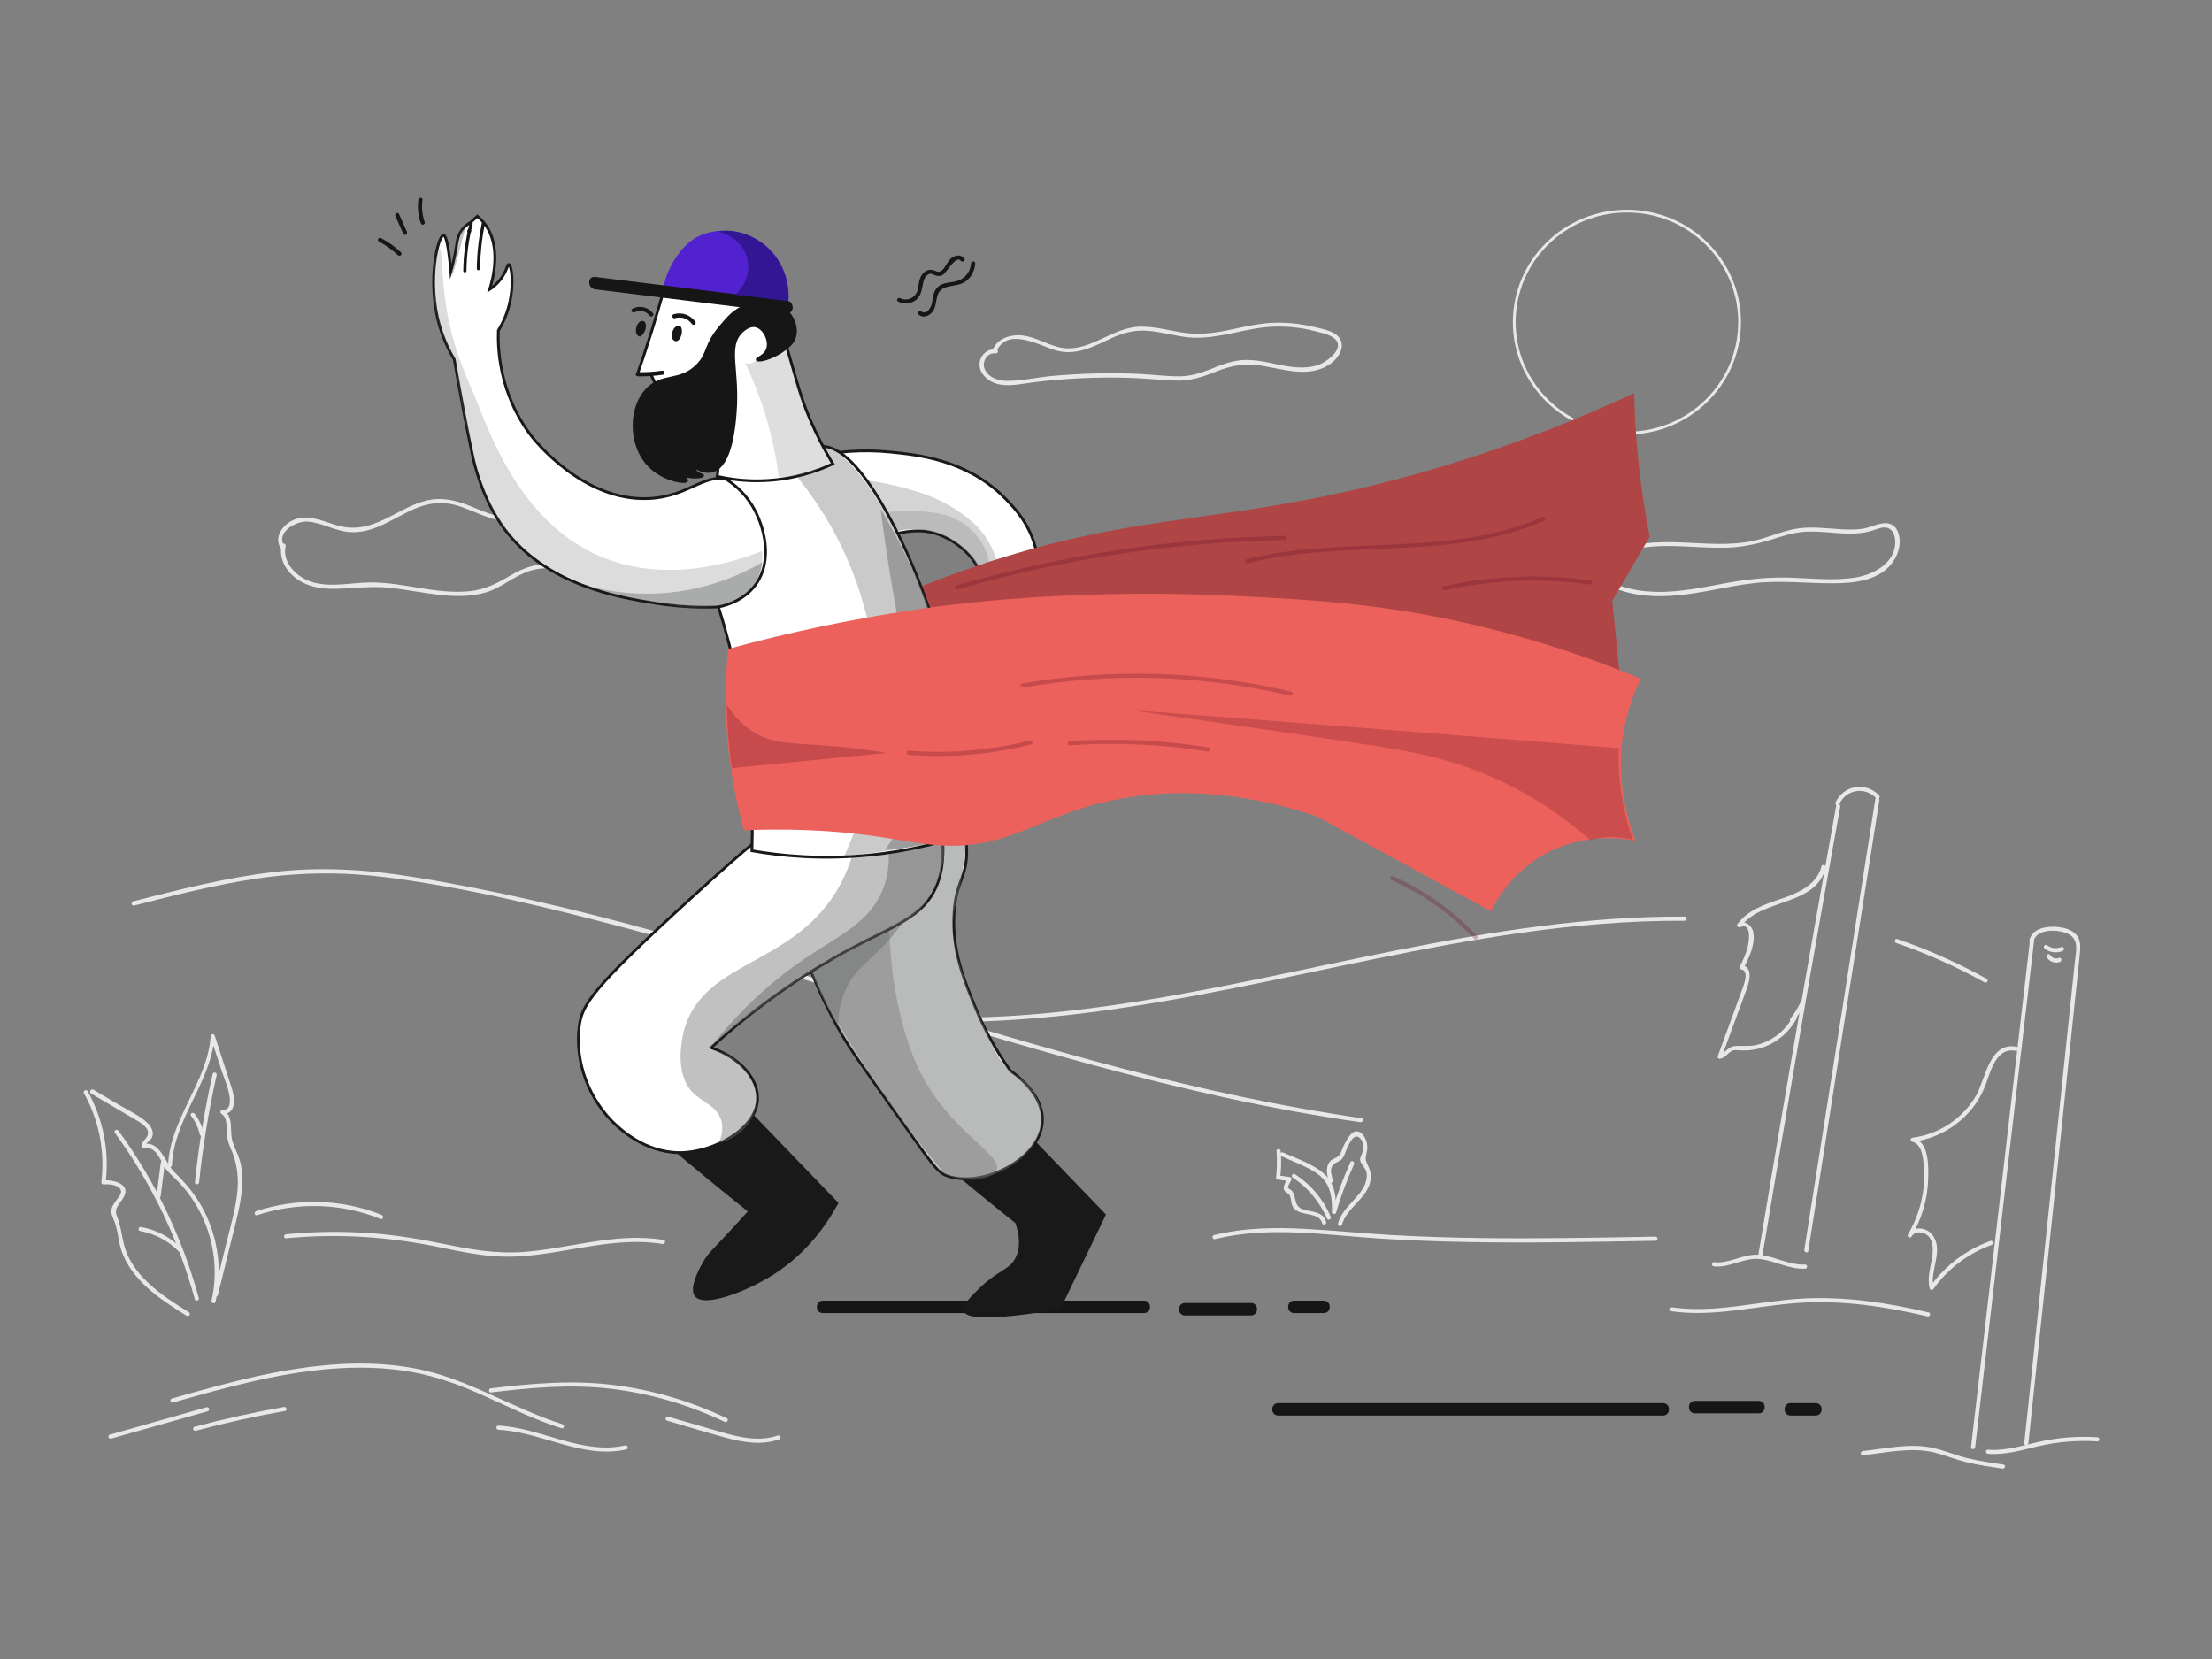 <?xml version="1.0" encoding="UTF-8"?><svg version="1.1" xmlns="http://www.w3.org/2000/svg" xmlns:xlink="http://www.w3.org/1999/xlink" x="0px" y="0px" viewBox="0 0 1600 1200" style="enable-background:new 0 0 1600 1200;" xml:space="preserve" width="1600px" height="1200px">

<rect x="0" y="0" width="1600" height="1200" fill="#808080" stroke="none"/>

<g id="background_n2">
	<g>
		<g>
			<path d="M1468.4,679.6c-11.1,95.3-22.1,190.5-33.2,285.8c-3.2,27.1-6.3,54.2-9.5,81.4c-0.2,1.9,2.8,1.9,3,0
				c11.1-95.3,22.1-190.5,33.2-285.8c3.2-27.1,6.3-54.2,9.5-81.4C1471.6,677.7,1468.6,677.7,1468.4,679.6L1468.4,679.6z" style="fill:#E8E8E8;"/>
		</g>
	</g>
	<g>
		<g>
			<path d="M1470.8,681.2c2-10.2,19.7-9.2,26.4-5c6.5,4.1,4.4,12.4,3.7,18.8c-0.7,6.6-1.4,13.2-2.1,19.8
				c-2.8,26.8-5.6,53.5-8.4,80.3c-5.6,53.2-11.2,106.4-16.8,159.5c-3.1,29.7-6.2,59.5-9.4,89.2c-0.2,1.9,2.8,1.9,3,0
				c12.4-117.6,24.9-235.2,37.1-352.8c0.5-5.2,1.2-10.7-2.5-14.9c-3.1-3.5-7.9-4.9-12.3-5.5c-7.8-1-19.7,0.3-21.6,9.7
				C1467.5,682.3,1470.4,683.1,1470.8,681.2L1470.8,681.2z" style="fill:#E8E8E8;"/>
		</g>
	</g>
	<g>
		<g>
			<path d="M1458.8,757.2c-19.8-4.1-22.6,23.3-29.4,35.2c-9.6,16.6-26.9,28.1-45.9,30.5c-1.5,0.2-2.2,2.5-0.4,2.9
				c6.4,1.6,7.6,9.4,8.2,14.9c0.6,5.7,0.7,11.5,0.2,17.2c-1.2,12.4-5.1,24.3-11.4,35c-1,1.7,1.6,3.2,2.6,1.5
				c2.5-4.2,8.5-3.6,11.8-0.6c3.8,3.5,3.8,9.4,3.3,14.1c-1,8.2-4.1,15.8-2,24.1c0.3,1.3,2,1.4,2.7,0.4
				c10.5-14.7,25.1-25.8,42.1-31.9c1.8-0.6,1-3.5-0.8-2.9c-17.8,6.4-32.9,17.9-43.9,33.3c0.9,0.1,1.8,0.2,2.7,0.4
				c-3-12.1,7.6-26.8-0.7-37.9c-4.2-5.7-13.9-7-17.9-0.4c0.9,0.5,1.7,1,2.6,1.5c7.4-12.7,11.7-27,12.1-41.7
				c0.3-9.2,0.7-27-10.9-29.8c-0.1,1-0.3,2-0.4,2.9c16.1-2,31-10,41.6-22.3c5.1-5.9,9-12.7,11.7-20.1c3.4-9.5,7.7-26.2,21.3-23.4
				C1459.9,760.5,1460.7,757.6,1458.8,757.2L1458.8,757.2z" style="fill:#E8E8E8;"/>
		</g>
	</g>
	<g>
		<g>
			<path d="M1479,686.3c3.8,2.7,8.6,3.3,12.9,1.6c1.8-0.7,1-3.6-0.8-2.9c-3.7,1.4-7.4,1-10.6-1.3
				C1479,682.6,1477.5,685.2,1479,686.3L1479,686.3z" style="fill:#E8E8E8;"/>
		</g>
	</g>
	<g>
		<g>
			<path d="M1480.5,692.4c1.9,3.2,6,4.8,9.5,3.4c1.8-0.7,1-3.6-0.8-2.9c-2.3,0.9-4.9,0.2-6.1-2
				C1482.1,689.2,1479.6,690.7,1480.5,692.4L1480.5,692.4z" style="fill:#E8E8E8;"/>
		</g>
	</g>
	<g>
		<g>
			<path d="M1347.4,1052.6c16.9-1.8,35.6-6.2,52.4-1.8c7.6,2,15,5,22.7,6.9c8.5,2.1,17.3,3.3,25.9,4.6
				c1.9,0.3,2.7-2.6,0.8-2.9c-8.7-1.3-17.4-2.6-25.9-4.6c-8.3-2-16.1-5.4-24.4-7.3c-16.5-4-34.8,0.3-51.4,2.1
				C1345.5,1049.8,1345.5,1052.9,1347.4,1052.6L1347.4,1052.6z" style="fill:#E8E8E8;"/>
		</g>
	</g>
	<g>
		<g>
			<path d="M1438,1051.6c12.8,1,24.9-2.9,37.2-5.7c13.8-3.1,27.8-4.2,41.9-3.3c1.9,0.1,1.9-2.9,0-3
				c-13.1-0.8-26.1,0-38.9,2.6c-13.3,2.7-26.3,7.5-40.1,6.4C1436,1048.4,1436,1051.4,1438,1051.6L1438,1051.6z" style="fill:#E8E8E8;"/>
		</g>
	</g>
	<g>
		<g>
			<path d="M1356.5,578c-13.3,84.6-26.6,169.2-40,253.9c-3.8,24-7.6,48.1-11.4,72.1c-0.3,1.9,2.6,2.7,2.9,0.8
				c13.3-84.6,26.6-169.2,40-253.9c3.8-24,7.6-48.1,11.4-72.1C1359.7,576.9,1356.8,576.1,1356.5,578L1356.5,578z" style="fill:#E8E8E8;"/>
		</g>
	</g>
	<g>
		<g>
			<path d="M1328.2,582.7c-15.3,84.5-30.1,169.1-44.4,253.7c-4,23.9-8,47.7-12,71.6c-0.3,1.9,2.6,2.7,2.9,0.8
				c14.1-84.7,28.6-169.3,43.6-253.9c4.2-23.8,8.5-47.6,12.8-71.5C1331.5,581.6,1328.6,580.8,1328.2,582.7L1328.2,582.7z" style="fill:#E8E8E8;"/>
		</g>
	</g>
	<g>
		<g>
			<path d="M1330.3,581.8c5.1-10.8,18.5-13.1,26.8-4.4c1.3,1.4,3.5-0.7,2.1-2.1c-9.6-10-25.6-7.5-31.5,5.1
				C1326.9,582,1329.5,583.5,1330.3,581.8L1330.3,581.8z" style="fill:#E8E8E8;"/>
		</g>
	</g>
	<g>
		<g>
			<path d="M1317.5,626.7c-3.5,14-18.2,19.8-30.5,23.9c-11.3,3.8-23,7.9-30.3,17.9c-1,1.4,0.9,2.6,2.1,2.1
				c8.6-3.7,6.2,11,5.3,14.6c-1.3,4.8-3.2,9.4-5.6,13.7c-0.5,0.8-0.1,2,0.9,2.2c5.5,1.2,2.6,9.5,1.4,12.9c-2,5.6-4.1,11.1-6.1,16.7
				c-4.1,11.1-8.1,22.2-12.2,33.3c-0.4,1.2,0.8,2.1,1.8,1.8c1.9-0.4,3.2-1.3,4.6-2.6c1.3-1.2,2.7-2.7,4.4-3.3c1.9-0.6,4-0.2,6-0.1
				c5.7,0.2,11.4-0.5,16.7-2.5c10.2-3.8,18.7-11.2,23.7-20.9c0.9-1.7-1.7-3.2-2.6-1.5c-5.3,10.3-14.8,17.9-26,20.8
				c-5.7,1.5-11,0.4-16.6,1c-4.9,0.5-6.5,5.3-11,6.2c0.6,0.6,1.2,1.2,1.8,1.8c5.4-14.8,10.9-29.6,16.3-44.4c2-5.5,8.5-20-1.4-22.2
				c0.3,0.7,0.6,1.5,0.9,2.2c4-7.1,8.5-17,7.2-25.4c-0.8-5.4-5.6-9.3-11-7c0.7,0.7,1.4,1.4,2.1,2.1c15.1-20.5,54.1-14.2,61.2-42.5
				C1320.8,625.6,1318,624.8,1317.5,626.7L1317.5,626.7z" style="fill:#E8E8E8;"/>
		</g>
	</g>
	<g>
		<g>
			<path d="M1239.7,916c11.8,1.3,22.1-6.9,34-5.2c10.9,1.5,20.8,7.4,32,6.9c1.9-0.1,1.9-3.1,0-3
				c-11.4,0.5-21.5-5.7-32.6-7c-11.7-1.3-21.8,6.6-33.4,5.3C1237.8,912.8,1237.8,915.8,1239.7,916L1239.7,916z" style="fill:#E8E8E8;"/>
		</g>
	</g>
	<g>
		<g>
			<path d="M1302.1,725.5c-1.9,4-4.2,7.7-7,11.2c-1.2,1.5,0.9,3.6,2.1,2.1c3-3.6,5.5-7.5,7.4-11.8
				C1305.5,725.3,1302.9,723.8,1302.1,725.5L1302.1,725.5z" style="fill:#E8E8E8;"/>
		</g>
	</g>
	<g>
		<g>
			<path d="M878.8,896.3c39.6-9.8,80.9-2.8,120.9-0.3c42,2.6,84.1,3,126.2,2.6c23.9-0.2,47.7-0.7,71.6-1.1
				c1.9,0,1.9-3,0-3c-42.7,0.8-85.5,1.6-128.2,1c-21.2-0.3-42.4-1-63.5-2.2c-20.5-1.2-40.9-3.3-61.4-4.4
				c-22.2-1.2-44.6-0.9-66.3,4.5C876.2,893.8,877,896.7,878.8,896.3L878.8,896.3z" style="fill:#E8E8E8;"/>
		</g>
	</g>
	<g>
		<g>
			<path d="M1208.5,948.4c30.7,4.5,60.9-3.7,91.4-5.9c31.7-2.3,63.4,2.4,94.3,9.7c1.9,0.4,2.7-2.4,0.8-2.9
				c-29.8-7-60.5-11.7-91.3-10c-31.5,1.7-62.8,10.9-94.4,6.3C1207.4,945.2,1206.6,948.1,1208.5,948.4L1208.5,948.4z" style="fill:#E8E8E8;"/>
		</g>
	</g>
	<g>
		<g>
			<path d="M206.9,895.7c37-3.6,73.8-1.2,110.2,6.3c16.9,3.5,33.9,7.2,51.3,7c16.9-0.2,33.7-3.4,50.3-6.2
				c20-3.4,40.3-6.3,60.5-3c1.9,0.3,2.7-2.6,0.8-2.9c-34.3-5.7-67.7,6.2-101.6,8.7c-19,1.4-37.3-1.7-55.8-5.5
				c-17.5-3.6-35-6.6-52.9-8c-20.9-1.6-41.9-1.4-62.8,0.7C205,892.8,205,895.8,206.9,895.7L206.9,895.7z" style="fill:#E8E8E8;"/>
		</g>
	</g>
	<g>
		<g>
			<path d="M97.1,655c30-7.7,60.1-15.4,90.8-19.8c30.6-4.4,61.1-4.5,91.7-0.6c58.9,7.6,117.3,21.9,174.7,37.1
				c112.9,30.1,223.5,68.2,336.3,98.7c63.7,17.2,128.1,32,193.4,41.3c1.9,0.3,2.7-2.6,0.8-2.9c-117.2-16.8-230.8-50.9-343.8-85.4
				c-112.8-34.5-226.2-70.5-343-89.2c-33.6-5.4-67.1-7.4-101.1-3.3c-34.1,4.1-67.5,12.6-100.7,21.1C94.4,652.6,95.2,655.5,97.1,655
				L97.1,655z" style="fill:#E8E8E8;"/>
		</g>
	</g>
	<g>
		<g>
			<path d="M684.8,739.2c69.9,0.3,139.1-10.8,207.5-24.4c68.8-13.7,137.2-30,206.8-39.9c39.6-5.7,79.5-9.1,119.5-8.9
				c1.9,0,1.9-3,0-3c-69.9-0.4-139.1,10.7-207.5,24.2c-68.8,13.7-137.2,30-206.8,40c-39.6,5.7-79.5,9.2-119.5,9
				C682.8,736.2,682.8,739.2,684.8,739.2L684.8,739.2z" style="fill:#E8E8E8;"/>
		</g>
	</g>
	<g>
		<g>
			<path d="M1371.6,682.1c22.1,7.6,43.5,17.1,63.9,28.5c1.7,0.9,3.2-1.6,1.5-2.6c-20.7-11.5-42.3-21.1-64.7-28.8
				C1370.6,678.6,1369.8,681.5,1371.6,682.1L1371.6,682.1z" style="fill:#E8E8E8;"/>
		</g>
	</g>
	<g>
		<g>
			<path d="M60.7,790.8c11,19.6,15.3,42.1,12.6,64.4c-0.1,0.8,0.8,1.5,1.5,1.5c3.4-0.2,9.3,0,11.8,2.8
				c2.3,2.5,0,5.3-1.5,7.4c-2,2.8-4.6,5.7-4.6,9.3c0,2,0.8,3.6,1.5,5.4c1.6,3.7,2.5,7.2,3.2,11.2c0.9,5.4,1.9,10.6,4.1,15.6
				c8.6,19.8,28.1,32.4,45.8,43.4c1.6,1,3.2-1.6,1.5-2.6c-19.6-12.2-42.3-26.8-47.4-51c-1.3-6.2-2.1-12.1-4.5-18.1
				c-2.7-6.4,2.2-9.3,4.9-14.4c5.1-9.3-7.6-12.4-14.7-12c0.5,0.5,1,1,1.5,1.5c2.8-22.8-1.8-45.8-13-65.9
				C62.4,787.6,59.8,789.1,60.7,790.8L60.7,790.8z" style="fill:#E8E8E8;"/>
		</g>
	</g>
	<g>
		<g>
			<path d="M65.9,791c10.2,6,20.5,12.1,30.7,18.1c4.1,2.4,12,6.3,10.2,12c-1,3.2-4.6,4.5-4.5,8.2c0,1,0.9,1.7,1.9,1.4
				c8-2.1,11.3,7.3,14.4,12.6c2.6,4.4,6.4,7.5,10,11.1c7.2,7.3,13,15.8,17.4,25c9.1,19,11.7,40.9,7,61.4c-0.4,1.9,2.5,2.7,2.9,0.8
				c5.1-22.4,1.9-46.1-8.7-66.5c-5.4-10.5-12.7-19.1-21.1-27.3c-6.7-6.5-10.3-23.3-22.7-20.1c0.6,0.5,1.3,1,1.9,1.4
				c-0.1-2.3,3.2-4,4.3-5.8c0.7-1.3,1-2.5,0.9-4c-0.3-3.9-3.7-7.2-6.7-9.5c-5.4-4.1-11.8-7.2-17.7-10.6c-6.2-3.7-12.5-7.4-18.7-11.1
				C65.7,787.4,64.2,790,65.9,791L65.9,791z" style="fill:#E8E8E8;"/>
		</g>
	</g>
	<g>
		<g>
			<path d="M83.1,819.4c26.4,36.3,46,77.1,57.8,120.3c0.5,1.9,3.4,1.1,2.9-0.8c-11.9-43.5-31.5-84.6-58.1-121
				C84.6,816.3,82,817.8,83.1,819.4L83.1,819.4z" style="fill:#E8E8E8;"/>
		</g>
	</g>
	<g>
		<g>
			<path d="M124.4,842.8c1.4-33.7,28.3-59.7,30.8-93.3c-1,0.1-2,0.3-2.9,0.4c2.7,8.4,5.4,16.8,8.2,25.2
				c1.7,5.1,11.9,28,0.4,27.7c-1.5,0-2,2-0.8,2.8c4.5,2.9,3.6,8.9,3.9,13.6c0.2,4,1.1,7.4,2.7,11.1c5.2,11.5,6.3,22.7,4.6,35.1
				c-1.6,11.5-4.8,22.7-7.6,33.9c-3,12.2-6,24.5-9,36.7c-0.5,1.9,2.4,2.7,2.9,0.8c3.3-13.5,6.7-27,10-40.6c3-12.1,6.4-24.2,7.4-36.7
				c0.4-5.5,0.3-11.1-0.7-16.6c-1.1-6.2-4.2-11.3-6.1-17.2c-2.4-7.4,1.2-17.9-6.5-22.8c-0.3,0.9-0.5,1.9-0.8,2.8
				c10.5,0.3,8.9-11.9,6.8-18.4c-4.1-12.7-8.3-25.5-12.4-38.2c-0.5-1.6-2.8-1.3-2.9,0.4c-2.4,33.5-29.4,59.5-30.8,93.3
				C121.3,844.7,124.3,844.7,124.4,842.8L124.4,842.8z" style="fill:#E8E8E8;"/>
		</g>
	</g>
	<g>
		<g>
			<path d="M153.8,776.9c-5.8,25.8-10.1,52-12.8,78.3c-0.2,1.9,2.8,1.9,3,0c2.7-26.1,7-51.9,12.7-77.5
				C157.1,775.8,154.2,775,153.8,776.9L153.8,776.9z" style="fill:#E8E8E8;"/>
		</g>
	</g>
	<g>
		<g>
			<path d="M101.3,890.4c10.8,2,20.4,7.1,28.1,14.9c1.4,1.4,3.5-0.7,2.1-2.1c-8-8.2-18.1-13.6-29.4-15.7
				C100.2,887.2,99.4,890.1,101.3,890.4L101.3,890.4z" style="fill:#E8E8E8;"/>
		</g>
	</g>
	<g>
		<g>
			<path d="M116.2,865.3c1-8.1,2.1-16.1,3.1-24.2c0.2-1.9-2.8-1.9-3,0c-1,8.1-2.1,16.1-3.1,24.2
				C113,867.2,116,867.2,116.2,865.3L116.2,865.3z" style="fill:#E8E8E8;"/>
		</g>
	</g>
	<g>
		<g>
			<path d="M138.2,807.1c3.1,4.1,5.2,8.5,6.3,13.5c0.4,1.9,3.3,1.1,2.9-0.8c-1.2-5.2-3.4-10-6.6-14.2
				C139.6,804.1,137,805.5,138.2,807.1L138.2,807.1z" style="fill:#E8E8E8;"/>
		</g>
	</g>
	<g>
		<g>
			<path d="M923.3,832.6c0.6,6.4,0.4,12.8-0.3,19.2c-0.1,0.6,0.5,1.4,1.1,1.4c2.7,0.4,5.4,0.8,8.2,1.1
				c-0.3-0.7-0.6-1.5-0.9-2.2c-1,2.4-3.9,6.2-2.5,8.8c0.9,1.6,3.2,2.1,4.1,4c1.1,2.3,0.8,5,1.8,7.3c4,8.6,19.1,3.4,21.5,12.5
				c0.5,1.9,3.4,1.1,2.9-0.8c-2-7.8-10.6-7.1-16.8-9.2c-6.6-2.2-4.5-8.3-7.6-13c-0.7-1-2.7-1.8-3.1-2.6c-0.4-0.8,1.7-4.3,2.3-5.5
				c0.3-0.8,0.2-2.1-0.9-2.2c-2.7-0.4-5.4-0.8-8.2-1.1c0.4,0.5,0.7,1,1.1,1.4c0.8-6.4,0.9-12.8,0.3-19.2
				C926.1,830.7,923.1,830.7,923.3,832.6L923.3,832.6z" style="fill:#E8E8E8;"/>
		</g>
	</g>
	<g>
		<g>
			<path d="M926.6,836.2c8.5,3.9,17.8,7.1,25.6,12.3c10,6.7,11.4,16.6,11.3,27.9c0,1.9,3,1.9,3,0
				c0-10.2-0.7-20.4-8.9-27.5c-8.2-7.2-19.7-10.8-29.5-15.3C926.4,832.8,924.9,835.4,926.6,836.2L926.6,836.2z" style="fill:#E8E8E8;"/>
		</g>
	</g>
	<g>
		<g>
			<path d="M935.1,851.8c11.1,7.3,19.5,17.5,24.8,29.7c0.8,1.8,3.3,0.2,2.6-1.5c-5.4-12.7-14.3-23.2-25.8-30.7
				C935,848.2,933.5,850.8,935.1,851.8L935.1,851.8z" style="fill:#E8E8E8;"/>
		</g>
	</g>
	<g>
		<g>
			<path d="M964.1,853.7c-0.8-3.1-2.2-7-0.6-10c1.3-2.4,3.8-2.9,5.9-4.3c3.1-2,3.8-6.7,5.3-9.7c1-2,2.9-5.9,4.9-7.1
				c2.9-1.8,5.3,1.4,6.1,4.2c0.8,2.8,0.3,5.5-0.7,8.2c-0.5,1.3-1.3,2.4-1.2,3.9c0.1,1.1,0.4,1.7,1,2.7c1.7,2.6,3.5,4.3,3.8,7.7
				c0.4,5.8-2.6,10.8-6.2,15.1c-5.5,6.6-12.2,12-14.6,20.6c-0.5,1.9,2.4,2.7,2.9,0.8c3.6-12.6,18.2-18.7,20.6-31.8
				c0.9-4.8-0.4-8.1-2.4-12.3c-1.9-4.1-0.8-5.4-0.1-9.2c0.4-2.1,0.3-4.4-0.3-6.5c-0.8-3.1-3.6-7.8-7.4-7.7c-3.8,0-7.1,6.5-8.6,9.2
				c-1.5,2.7-2.3,7-4.6,8.9c-1.8,1.5-3.9,1.7-5.6,3.4c-3.8,4.1-2.5,9.9-1.2,14.7C961.8,856.3,964.7,855.6,964.1,853.7L964.1,853.7z" style="fill:#E8E8E8;"/>
		</g>
	</g>
	<g>
		<g>
			<path d="M976.8,840.6c-5.2,11.6-9.7,23.5-13.3,35.7c-0.6,1.9,2.3,2.6,2.9,0.8c3.5-11.9,7.9-23.6,13-34.9
				C980.2,840.4,977.6,838.8,976.8,840.6L976.8,840.6z" style="fill:#E8E8E8;"/>
		</g>
	</g>
	<g>
		<g>
			<path d="M186,879c29.1-9.7,60.8-8.8,89.3,2.7c1.8,0.7,2.6-2.2,0.8-2.9c-29-11.6-61.3-12.5-90.9-2.7
				C183.4,876.8,184.2,879.7,186,879L186,879z" style="fill:#E8E8E8;"/>
		</g>
	</g>
	<ellipse cx="1176.8" cy="233" rx="81.5" ry="80.3" style="fill:none;stroke:#E8E8E8;stroke-width:2;stroke-miterlimit:10;"/>
	<g>
		<g>
			<path d="M205.6,395.1c-6.3-10.2,8.7-18.5,17.2-17.8c10.5,0.9,19.9,7,30.5,7.6c17.3,1.1,31.8-10.6,46.9-17
				c9.3-3.9,18.6-5.3,28.4-2.8c9.6,2.5,18.3,7.4,27.8,10.1c8.3,2.4,16.4,2.5,24.8,0.3c9.4-2.4,18.1-6.9,27.6-9.2
				c10.2-2.5,19.1-0.8,27.8,4.8c7.3,4.7,14,10.9,22.5,13.5c9,2.8,24.7-0.6,29.1,10.1c4.6,11.1-12.1,15.5-19.7,16.5
				c-11.8,1.4-23.8,1.7-35.6,0.7c-11.5-0.9-22.7-3.7-34.2-4c-10.6-0.3-19.6,2.6-28.7,7.9c-9.6,5.7-18.7,10.6-30.1,11.8
				c-24.3,2.6-48.1-6.6-72.3-6.3c-13.6,0.1-27.8,3.7-41.2-0.1c-11.2-3.2-22.5-13.7-19.8-26.2c0.4-1.9-2.5-2.7-2.9-0.8
				c-1.9,9,2.1,17.2,9,23c8.5,7.1,19.1,8.9,29.9,8.7c13.1-0.3,25.8-2.1,38.9-0.8c12.2,1.3,24.3,3.8,36.5,5.2
				c11.2,1.2,22.9,1.4,33.8-1.9c11.6-3.6,20.6-12.3,32.2-15.7c13.2-3.9,27.1-0.2,40.4,1.5c13.4,1.7,27,1.9,40.4,0.6
				c8.3-0.8,18-2.1,24-8.6c5.1-5.6,3.8-13.4-2.1-17.9c-8.9-6.8-21.2-3.4-31-8.1c-9-4.3-16.1-11.9-25.5-15.7
				c-20.7-8.4-39.4,9.2-59.8,9.9c-11.4,0.4-21.8-5.1-32.1-9.1c-9.5-3.6-19.1-5.7-29.1-3.4c-10.6,2.4-19.9,8.2-29.5,13
				c-12.1,6-23.4,9-36.7,4.9c-10.5-3.2-21.9-8.8-32.5-2.8c-6.9,3.9-12.2,12-7.5,19.6C204,398.3,206.6,396.8,205.6,395.1L205.6,395.1
				z" style="fill:#E8E8E8;"/>
		</g>
	</g>
	<g>
		<g>
			<path d="M721.1,253.5c8-16.5,29.9-4.1,41.5-0.4c15,4.8,27.4-2,40.8-8.2c8.3-3.9,16.5-6.2,25.7-5.7
				c9.4,0.6,18.6,3.2,27.9,4.5c17.7,2.4,34.2-3.2,51.4-6.1c9.2-1.5,18.6-1.8,27.8-0.8c4.7,0.5,9.4,1.3,14,2.5
				c4.3,1.1,9.6,2.1,13.4,4.4c11.6,6.9-3.8,18.5-11,20.6c-7.4,2.2-15.3,1.7-22.8,0.4c-8.7-1.5-17.3-4-26.1-4.3
				c-8.3-0.4-15.8,1.8-23.4,4.8c-8.8,3.5-17.2,6.9-26.8,7c-9.4,0.1-18.9-1.2-28.3-1.7c-21.6-1-43.3-0.5-64.8,1.5
				c-10.3,1-20.8,3.4-31.1,3.5c-5.1,0.1-10.5-1-14.3-4.6c-2.2-2.2-3.8-5.1-3.3-8.3c0.6-3.9,3.8-7.6,8.2-6.9c1.9,0.3,2.7-2.6,0.8-2.9
				c-6.1-0.9-11.3,3.5-12.1,9.6c-0.8,6.6,4.6,12.2,10.4,14.5c9,3.6,19.5,0.7,28.7-0.4c11.4-1.4,22.8-2.4,34.3-2.9
				c11.5-0.5,22.9-0.7,34.4-0.3c11.4,0.3,22.8,1.6,34.2,2c10.4,0.3,19.4-2.7,28.9-6.5c11.1-4.4,21.1-6.3,33-4.3
				c15.9,2.6,34.4,9,49.2-0.9c5.1-3.4,10.3-9.9,8.5-16.4c-2-7.5-13.9-9.3-20.1-10.8c-9.6-2.3-19.5-3.3-29.4-2.9
				c-10.6,0.5-20.9,2.9-31.2,5.1c-11.6,2.5-22.9,3.8-34.7,1.9c-10-1.6-20-4.5-30.3-4.2c-21.4,0.5-38.4,21-60.4,14.4
				c-9.4-2.8-18.1-8.4-28.3-8.2c-7.1,0.2-14.2,3-17.4,9.7C717.7,253.7,720.3,255.2,721.1,253.5L721.1,253.5z" style="fill:#E8E8E8;"/>
		</g>
	</g>
	<g>
		<g>
			<path d="M1165.2,403.8c25.3-14.1,55.2-7,82.7-7.6c13.7-0.3,25.9-3.4,38.9-7.6c7.4-2.4,14.7-4.1,22.5-4.1
				c7.7-0.1,15.3,0.9,23,1.3c6.5,0.3,13.1,0.3,19.4-1.3c3.1-0.7,6-2,9-2.7c6.8-1.5,10,3.5,10.2,9.7c0.4,15.3-15,23.8-28.1,26.1
				c-15.8,2.7-32.2,0.7-48.1,0.2c-15.1-0.4-29.8,1-44.7,3.7c-17.2,3.1-34.5,7-52.1,6.6c-8.3-0.2-16.6-1.3-24.5-3.9
				c-3.9-1.3-8-2.9-11.5-5.2c-3.7-2.4-9.1-10.7-1.5-12.3c1.9-0.4,1.1-3.3-0.8-2.9c-4.3,0.9-6.6,5.3-5.8,9.6c1.2,6,7.9,9.3,13,11.5
				c14.6,6.4,30.9,7.2,46.6,5.7c18.6-1.7,36.6-6.7,55.2-8.8c19.2-2.2,38.4,0.2,57.7,0.1c14.4-0.1,31.3-1.6,41.3-13.4
				c3.8-4.5,6.4-10.2,6.5-16.2c0.1-4.8-1.4-11.1-6.3-13.1c-6.3-2.6-13.9,2.2-20.1,3.2c-9.1,1.4-18.5,0.2-27.6-0.4
				c-8.1-0.6-16.2-0.7-24.2,1.1c-8.9,2-17.3,5.7-26.2,7.8c-34.8,8.2-73.1-7.8-105.8,10.5C1162,402.2,1163.5,404.8,1165.2,403.8
				L1165.2,403.8z" style="fill:#E8E8E8;"/>
		</g>
	</g>
	<g>
		<g>
			<path d="M125.1,1014.5c37.1-10.6,74.7-21.1,113.3-24.3c19.4-1.6,39-1.3,58.3,2c18.5,3.2,35.9,9.5,52.9,17.2
				c18.7,8.3,37,17.6,56.5,23.7c1.8,0.6,2.6-2.3,0.8-2.9c-36.2-11.4-68.3-33-105.8-40.2c-37.2-7.2-75.4-3-112.1,4.8
				c-21.8,4.7-43.3,10.7-64.7,16.8C122.5,1012.1,123.3,1015,125.1,1014.5L125.1,1014.5z" style="fill:#E8E8E8;"/>
		</g>
	</g>
	<g>
		<g>
			<path d="M355.1,1007.2c28.9-3.5,57.6-6.1,86.6-2.7c28.6,3.4,56.5,11.6,82.5,24c1.7,0.8,3.3-1.8,1.5-2.6
				c-25.4-12.1-52.5-20.3-80.4-23.9c-30.2-4-60.1-1.4-90.2,2.2C353.2,1004.4,353.2,1007.4,355.1,1007.2L355.1,1007.2z" style="fill:#E8E8E8;"/>
		</g>
	</g>
	<g>
		<g>
			<path d="M482.5,1027.6c14.4,4.2,28.7,8.6,43.1,12.5c12.4,3.3,25.3,5.4,37.8,1.1c1.8-0.6,1-3.5-0.8-2.9
				c-13.1,4.6-26.7,1.6-39.7-2.1c-13.2-3.7-26.4-7.7-39.6-11.5C481.5,1024.2,480.7,1027.1,482.5,1027.6L482.5,1027.6z" style="fill:#E8E8E8;"/>
		</g>
	</g>
	<g>
		<g>
			<path d="M360.5,1034.2c31.3,1.5,60.7,21.4,92.5,14.2c1.9-0.4,1.1-3.3-0.8-2.9c-31.3,7.1-60.8-12.8-91.7-14.3
				C358.6,1031.1,358.6,1034.1,360.5,1034.2L360.5,1034.2z" style="fill:#E8E8E8;"/>
		</g>
	</g>
	<g>
		<g>
			<path d="M80.3,1040.6c23.3-6.6,46.6-13.2,69.9-19.8c1.9-0.5,1.1-3.4-0.8-2.9c-23.3,6.6-46.6,13.2-69.9,19.8
				C77.6,1038.2,78.4,1041.1,80.3,1040.6L80.3,1040.6z" style="fill:#E8E8E8;"/>
		</g>
	</g>
	<g>
		<g>
			<path d="M141.6,1034.9c21.3-5.7,42.9-10.5,64.6-14.3c1.9-0.3,1.1-3.2-0.8-2.9c-21.7,3.9-43.3,8.6-64.6,14.3
				C138.9,1032.6,139.7,1035.4,141.6,1034.9L141.6,1034.9z" style="fill:#E8E8E8;"/>
		</g>
	</g>
</g>
<g id="background">
	<g>
		<g>
			<path d="M595.2,949.8c77.4,0,154.8,0,232.3,0c5.8,0,5.8-9,0-9c-77.4,0-154.8,0-232.3,0
				C589.4,940.8,589.4,949.8,595.2,949.8L595.2,949.8z" style="fill:#161616;"/>
		</g>
	</g>
	<g>
		<g>
			<path d="M857.1,951.5c15.9,0,31.8,0,47.8,0c5.8,0,5.8-9,0-9c-15.9,0-31.8,0-47.8,0
				C851.3,942.5,851.3,951.5,857.1,951.5L857.1,951.5z" style="fill:#161616;"/>
		</g>
	</g>
	<g>
		<g>
			<path d="M936.1,949.8c7.1,0,14.3,0,21.4,0c5.8,0,5.8-9,0-9c-7.1,0-14.3,0-21.4,0
				C930.3,940.8,930.3,949.8,936.1,949.8L936.1,949.8z" style="fill:#161616;"/>
		</g>
	</g>
	<g>
		<g>
			<path d="M924.6,1023.9c72.2,0,144.5,0,216.7,0c20.5,0,41.1,0,61.6,0c5.8,0,5.8-9,0-9c-72.2,0-144.5,0-216.7,0
				c-20.5,0-41.1,0-61.6,0C918.8,1014.9,918.8,1023.9,924.6,1023.9L924.6,1023.9z" style="fill:#161616;"/>
		</g>
	</g>
	<g>
		<g>
			<path d="M1226,1022.3c15.4,0,30.7,0,46.1,0c5.8,0,5.8-9,0-9c-15.4,0-30.7,0-46.1,0
				C1220.2,1013.3,1220.2,1022.3,1226,1022.3L1226,1022.3z" style="fill:#161616;"/>
		</g>
	</g>
	<g>
		<g>
			<path d="M1295.2,1023.9c6,0,12.1,0,18.1,0c5.8,0,5.8-9,0-9c-6,0-12.1,0-18.1,0
				C1289.4,1014.9,1289.4,1023.9,1295.2,1023.9L1295.2,1023.9z" style="fill:#161616;"/>
		</g>
	</g>
	<g>
		<g>
			<path d="M274.1,174.7c5,2.7,9.6,6,13.8,9.9c1.4,1.3,3.5-0.8,2.1-2.1c-4.3-4.1-9.1-7.5-14.4-10.3
				C273.9,171.2,272.4,173.8,274.1,174.7L274.1,174.7z" style="fill:#161616;"/>
		</g>
	</g>
	<g>
		<g>
			<path d="M294.3,167.6c-1.9-4.3-3.8-8.5-5.7-12.8c-0.8-1.8-3.4-0.2-2.6,1.5c1.9,4.3,3.8,8.5,5.7,12.8
				C292.5,170.9,295.1,169.4,294.3,167.6L294.3,167.6z" style="fill:#161616;"/>
		</g>
	</g>
	<g>
		<g>
			<path d="M307.2,160.7c-1.8-5.3-2.4-10.6-1.6-16.2c0.2-1.9-2.8-1.9-3,0c-0.7,5.8-0.2,11.5,1.8,17
				C304.9,163.3,307.8,162.5,307.2,160.7L307.2,160.7z" style="fill:#161616;"/>
		</g>
	</g>
	<g>
		<g>
			<path d="M649.7,218.2c3.7,1.7,7.8,1.8,11.5-0.3c5.1-2.9,5.3-7.8,6.5-13c0.4-1.9,1-4.2,2.5-5.5
				c3.1-2.7,4.2-0.8,6.7-0.1c1.6,0.4,3.1,0.5,4.6-0.2c2.9-1.3,10.1-15,13.4-10.5c1.2,1.5,3.8,0,2.6-1.5c-2.4-3.1-5.8-2.8-8.9-0.7
				c-2.1,1.4-3.1,3.4-4.4,5.4c-0.7,1.2-1.6,2.8-2.7,3.7c-3.1,2.3-4.3,0.3-7-0.2c-4.2-0.8-7.4,2-8.9,5.8c-1.3,3.1-1,6.6-2.2,9.8
				c-2,4.9-7.4,7.1-12.2,4.8C649.4,214.8,647.9,217.4,649.7,218.2L649.7,218.2z" style="fill:#161616;"/>
		</g>
	</g>
	<g>
		<g>
			<path d="M664.7,227.8c3.3,2.4,7.1,0.8,9.6-2c4.4-5.2,1.3-14,8.2-17.3c5.1-2.5,11-1.4,15.9-4.9
				c4.3-3.1,6.6-7.9,7-13.1c0.1-1.9-2.9-1.9-3,0c-0.4,6.1-4.4,11.1-10.3,12.8c-3.8,1.1-8,0.9-11.5,2.7c-2.9,1.5-4.6,4.1-5.4,7.2
				c-0.6,2.1-0.7,4.4-1.2,6.5c-0.8,3-3.8,8.4-7.7,5.5C664.7,224.1,663.2,226.7,664.7,227.8L664.7,227.8z" style="fill:#161616;"/>
		</g>
	</g>
</g>
<g id="leg_r">
	<path d="M676.4,836.9c9.6,8.2,19.4,16.4,29.4,24.6c9.6,7.9,19.2,15.7,28.7,23.2c4.3,13.2,2.4,21.1-0.3,25.8
		c-4.7,8.3-12.3,8.4-24.8,20.4c-6.4,6.1-13.8,13.3-12.4,17.5c1.7,5.1,16.7,7.5,70-1.5c11-22.8,22-45.6,33-68.4
		c-24.1-25-48.3-50.1-72.4-75.1C710.5,814.6,693.5,825.8,676.4,836.9z" style="fill:#191919;"/>
	<path d="M568.2,600.4c-10.9,26.3,0.4,55.5,18.2,101.2c7.4,19,15.1,33.3,19.1,40.6c7.9,14.5,12.5,20.8,44.8,66.3
		c25.7,36.2,28.2,39.9,35.7,42.3c25.8,8.3,67.6-12.9,68-40.6c0.3-19.4-19.9-33.4-23.2-35.7c-12.3-17.3-20-33.1-24.9-44.8
		c-8.5-20.5-17.6-42.3-15.8-69.7c1.6-23.6,9.5-25,9.1-45.6c-0.1-3.2-1.3-41.7-24.9-57.2C643.5,537.1,584,562.4,568.2,600.4z" style="fill:#FFFFFF;stroke:#191919;stroke-width:2;stroke-miterlimit:10;"/>
	<path d="M697.9,604.9c1.6,4.4,0.3,12.7-2.3,29.2c-2.9,18.4-5,19.5-6,29.2c-1.7,16.2,2.4,28.3,10.2,51.4
		c2.1,6.1,6.5,15.8,15.3,35.2c6.1,13.4,9.1,19.4,15.8,25c5.4,4.5,7.6,4.3,12,8.8c6.3,6.5,10.5,16.2,10.7,25
		c0.4,19.9-19.1,35.9-36.1,41.2c-15,4.7-28.3,1.1-34.3-0.9c-11.8-14-28.1-34.2-45.9-59.8c-23.1-33.2-36-51.6-45.9-77.4
		c-12-31.2-31.1-80.9-6.5-109.4C614,568.9,689.5,582.3,697.9,604.9z" style="opacity:0.47;fill:#6C6D6D;"/>
	<path d="M632.1,648c12.3,9.7,10.4,26.4,13,51c3,28.3,10.6,54.7,18.1,71.4c21.5,48,63.6,64.6,57.5,76.5
		c-3.4,6.6-19.8,8.2-31.5,4.6c-4.3-1.3-7.6-3.2-9.7-4.6c-18.5-24-32.8-44.5-42.6-58.9c-50.4-73.8-55.7-97.9-51.4-117.7
		c1.2-5.5,4.3-20,16.2-25.9C611.2,639.5,624,641.6,632.1,648z" style="opacity:0.37;fill:#6C6D6D;"/>
	<path d="M664.4,646.9c-7,15-14.7,25.2-20.2,31.7c-13.7,16-24.2,20.4-31.7,35.6c-5.2,10.7-6.1,20.9-6.2,27.3
		c-3.1-4.9-6.2-10.2-9.2-15.8c-6.7-12.7-11.7-24.7-15.4-35.6C609.3,675.7,636.8,661.3,664.4,646.9z" style="opacity:0.47;fill:#6C6D6D;"/>
</g>
<g id="leg_l">
	<path d="M482.8,828.4c9.6,8.2,19.4,16.4,29.4,24.6c9.6,7.9,19.2,15.7,28.7,23.2c-3.2,3.6-8.2,9.1-14.3,15.7
		c-11.3,12.1-14.3,14.6-17.8,20.5c-1.7,2.9-11.1,19-6.1,25.3c6.6,8.3,36.9-3.2,56.7-15.7c12.1-7.7,31.5-22.9,47.1-51.9
		c-24.1-25-48.3-50.1-72.4-75.1C516.9,806.1,499.8,817.3,482.8,828.4z" style="fill:#191919;"/>
	<path d="M572.4,590.1c-16,9.9-28.9,19.7-73,60c-71.5,65.2-78.3,76.5-80.4,92c-3.5,25.7,7.1,53.8,26.5,71.6
		c4.8,4.4,24.3,22.2,51.2,19.8c22.5-2,52.5-18.3,51.2-40.8c-0.8-14.7-14.8-28.4-33.6-34.9c38.6-35.2,73.9-57.2,100-71.1
		c32.7-17.4,53.5-23.5,62.9-45.4c11.6-27.1,1.3-67.6-22.7-79.1C633.5,552.2,608.9,567.5,572.4,590.1z" style="fill:#FFFFFF;stroke:#191919;stroke-width:2;stroke-miterlimit:10;"/>
	<path d="M621.9,579c0,18.5-3,43.3-17.4,66.5c-33,52.8-93.6,49.6-109,97.2c-1.8,5.7-8.3,32,4.7,46.6
		c7.2,8,18.4,10.3,21.5,21.1c1.8,6.2,0,12.2-1.8,16.4c13.9-3.1,24.6-13.8,26.9-26.9c3.6-20.7-16.3-34.1-17.8-35.1
		c-6.3-4.1-12.5-5.4-16.4-5.9c43.5-41.1,82.6-64.4,111.6-78.3c20-9.6,44.2-19.2,53.7-42.8c8-20,2-41.3-4.1-55.5
		C656.5,581.1,639.2,580.1,621.9,579z" style="opacity:0.42;fill:#6C6D6D;"/>
	<path d="M641.5,605c1.7,9.3,2.9,23.3-2.7,37.8c-9.4,24.3-31.8,33.8-56,50.1c-17.5,11.7-41.5,30.8-66.5,61.5
		c7.4-6,17.7-14.1,30.3-23.3c23.6-17.2,36.7-26.7,55.8-36.9c28.4-15,42.6-22.5,43.4-22.9c3.2-1.4,10-4.3,16.9-10.7
		c2-1.9,7.8-7.5,12.4-17.3c1.7-3.7,15.7-32.8,3.6-43.3C671.3,593.4,655.6,595.5,641.5,605z" style="opacity:0.5;fill:#6C6D6D;"/>
</g>
<g id="hand_r">
	<path d="M592.4,329.5c11.9-2.4,30-4.7,51.8-2.5c18.9,1.9,53.6,5.3,80.7,31.4c7.2,7,20,19.6,24.6,39.9
		c5.7,25.2-4.4,46.8-8.5,54.4c-16.6,30.8-42.6,30.7-54.4,59.5c-1.1,2.7-4.3,10.9-11.9,18.7c-8.3,8.4-19.9,14.2-22.1,11.9
		c-1-1.1-0.5-4.2,5.9-13.6c-1.6,1-8.2,5.2-16.1,3.4c-10.9-2.4-18.2-14.6-16.1-22.9c0.5-2.1,1.9-5.3,18.7-15.3
		c7.7-4.6,11.6-6.9,18.7-10.2c18.3-8.5,51.5-37.5,46.7-64.6c-2.8-15.6-17.6-27.3-29.7-32.3c-24.1-9.8-39.8,6.2-58.6-1.7
		C611.1,380.9,598.3,367.8,592.4,329.5z" style="fill:#FFFFFF;stroke:#191919;stroke-width:2;stroke-miterlimit:10;"/>
	<path d="M602.2,345.8c9.5,0,23.7,0.8,40.4,4.4c22.8,5,43,11.4,61.8,28.4c15.8,14.3,18.7,34.6,19.6,40.9
		c0.8,5.8,3.7,25.7-7.1,44c-6.9,11.6-13.8,13.4-35.1,31.1c-10.8,9-14.8,18.3-28,25.8c-13.2,7.5-18.4,5.3-20,4.4
		c-7.2-3.8-7.5-14.9-7.6-16.4c2.4-2.3,6.2-5.7,11.1-9.3c16.2-12,23.5-11.4,37.3-20c5.4-3.4,21.7-13.9,30.7-33.3
		c2.6-5.6,6.1-13.6,4.9-24c-1.3-11-7.2-18.3-9.3-20.9c-12.6-15.2-32.1-17.4-36-17.8c-20.7-1.9-29.5,8.9-43.6,1.8
		c-6.2-3.1-9.8-7.9-11.6-10.2C601,362.9,601.8,349.6,602.2,345.8z" style="opacity:0.29;fill:#6C6D6D;"/>
	<path d="M614.7,378.7c0.5-5.8,23.4-8.8,39.1-8.9c15.7-0.1,33.4-0.2,47.6,12.4c8.2,7.2,11.4,15.3,12,16.9
		c9,23.2-7,45.9-8.9,48.4c2.1-3.2,8.9-14.4,6.2-28.4c-2.7-14.5-13.7-22.4-19.1-26.2c-3.2-2.3-13.9-9.7-28.9-10.2
		c-17.1-0.5-24.6,8.5-38.2,3.6C623.9,386,614.4,382.5,614.7,378.7z" style="opacity:0.24;fill:#6C6D6D;"/>
</g>
<g id="hand_l">
	<path d="M328.6,260c-3.5-5.8-7.7-14.2-10.8-24.9c-9.2-32.4-0.8-65,3-64.9c1.5,0,3.4,5.1,5.3,26.4
		c2.1-7.3,3.2-13.3,3.9-17.6c0.7-4.5,1.1-8.2,3.7-12c2-3,4.6-4.9,6.5-6c1.7-1.5,3.4-3.1,5.1-4.6c1.8,1.5,3.3,3,4.6,4.6
		c13.6,16.6,6.3,42,4.3,48.3c2.3-1.5,5.2-3.8,7.8-7.2c4.7-6,4.9-10.9,6-10.8c2.1,0.2,4.7,17.7-1.5,35.2c-1.9,5.4-4.2,9.6-6,12.5
		c-0.4,10-0.6,44.8,24.2,76.8c2.3,2.9,37.4,47,84.5,44.8c30.7-1.4,41.2-20.7,61.6-12.8c15.8,6.1,27.3,24.5,27.7,43.6
		c0.5,19.9-11.1,38.4-29.4,47c-13.1,1.1-32.3,1.5-54.9-2.1c-25.7-4.1-79.2-12.7-109.7-54.2c-13.4-18.3-19.6-39.2-22.1-50
		c-0.4-1.8-0.7-3.1-1.2-5.5C338.1,312.1,333.9,290.6,328.6,260z" style="fill:#FFFFFF;stroke:#191919;stroke-width:2;stroke-miterlimit:10;"/>
	<g>
		<g>
			<path d="M339.4,168.7c1.9,0,1.9-3,0-3C337.5,165.7,337.5,168.7,339.4,168.7L339.4,168.7z" style="fill:#161616;"/>
		</g>
	</g>
	<g>
		<g>
			<path d="M339.7,161.4c-2.9,11.4-4.5,22.9-4.6,34.6c0,1.4,2.2,1.4,2.3,0c0.1-11.5,1.6-22.9,4.5-34
				C342.2,160.6,340,160,339.7,161.4L339.7,161.4z" style="fill:#161616;"/>
		</g>
	</g>
	<g>
		<g>
			<path d="M348.5,161.4c-2.2,10.9-3.5,21.9-3.6,33c0,1.4,2.2,1.4,2.3,0c0.2-10.9,1.3-21.7,3.5-32.4
				C350.9,160.5,348.8,159.9,348.5,161.4L348.5,161.4z" style="fill:#161616;"/>
		</g>
	</g>
	<path d="M318,179.6c2,0.1,0.9,20.1,5.3,45.6c5.2,30.3,16.2,51.7,22.5,67.5c11.2,28.2,33,82.9,82.8,107.2
		c50.8,24.9,105.5,5.5,122.5-1.3c0.5,3.1,1.2,11.2-2.9,20c-3.8,8.2-9.7,12.8-12.4,14.5c-4.7,1.9-11.7,4.3-20.5,5.6
		c-13.7,2-24.5,0.1-33.8-1.7c-31.5-6.2-47.3-9.2-62-15.8c-15.3-6.8-34.9-15.6-51.3-35.1c-16-18.9-20.9-38.3-29.5-72.7
		c-5.4-21.5-8-39.7-9.4-52.6c-5.7-9.5-13-24.6-15-44.1C312.3,197.7,316.1,179.6,318,179.6z" style="opacity:0.24;fill:#6C6D6D;"/>
	<path d="M333.1,167.6c1.2-1.1,2.4-2.2,3.7-3.3c-6.1,23.6-9.4,35.4-9.9,35.3C326.4,199.4,328.4,188.8,333.1,167.6z" style="opacity:0.4;fill:#6C6D6D;"/>
	<path d="M424.9,423.7c12.6,3.4,30.5,6.7,52,5.5c34.6-1.9,60.6-14.4,74.4-22.4c-0.4,3.2-1.8,11.8-8.7,19.7
		c-7.9,9.1-17.8,11.3-20.9,11.8c-9.6,0.3-20,0.1-31.1-0.8C464.7,435.3,442.5,429.7,424.9,423.7z" style="opacity:0.44;fill:#6C6D6D;"/>
</g>
<g id="cloth_back">
	<path d="M577,466.4c30.1-16.6,78.3-40.7,140.5-60.7c96.5-31,151.4-27.9,245.9-47.9c52.3-11,128.4-31.6,218.7-73.4
		c0.2,10.8,0.7,21.9,1.6,33.5c1.9,25.5,5.4,49,9.6,70.3c-9,15.4-18.1,30.9-27.1,46.3c2.7,26.6,5.3,53.2,8,79.8
		c-54.1,1.2-109.5,3.2-166.1,6.4c-139.4,7.8-271.6,21.1-396,38.3C600.4,528.2,588.7,497.3,577,466.4z" style="fill:#AF4545;"/>
	<g style="opacity:0.28;">
		<g>
			<path d="M692.5,426.4c77-22.3,156.7-34.3,236.8-35.8c1.9,0,1.9-3,0-3c-80.4,1.5-160.4,13.6-237.6,35.9
				C689.8,424,690.6,426.9,692.5,426.4L692.5,426.4z" style="fill:#681225;"/>
		</g>
	</g>
	<g style="opacity:0.28;">
		<g>
			<path d="M902.5,407.4c70.5-17.8,146.9-1,214.7-30.9c1.8-0.8,0.2-3.4-1.5-2.6c-67.5,29.8-143.9,12.9-214,30.6
				C899.8,405,900.6,407.9,902.5,407.4L902.5,407.4z" style="fill:#681225;"/>
		</g>
	</g>
	<g style="opacity:0.28;">
		<g>
			<path d="M1044.9,427c34.4-7.6,69.9-9.1,104.9-4.2c1.9,0.3,2.7-2.6,0.8-2.9c-35.5-5-71.5-3.6-106.5,4.2
				C1042.2,424.5,1043,427.4,1044.9,427L1044.9,427z" style="fill:#681225;"/>
		</g>
	</g>
</g>
<g id="torso">
	<path d="M524.6,346.2c4.9,3.1,13.1,9.1,19.4,19.4c8.9,14.5,15.8,40.5,1.7,58.4c-7.6,9.6-18.5,13.5-26,15
		c5.2,16.6,10.1,34.8,14,54.4c9.3,46,11.3,87.5,10.2,122c21.2,3.7,50.1,6.5,84.2,3.2c30.6-3,56-10,75-16.7
		c-4.8-84.7-24.7-147.6-40.9-187.5c-4.6-11.3-39.3-95.4-69.7-91.4c-8.8,1.1-13.5,9.1-34.1,16.4C544.7,344.2,532.6,345.7,524.6,346.2
		z" style="fill:#FFFFFF;stroke:#191919;stroke-width:2;stroke-miterlimit:10;"/>
	<path d="M569.6,336.7c9.8,11.1,23.5,28.4,35.7,51.9c31.6,60.6,30.3,117.6,28.8,139.2c-2.6,37.2-12.8,68.3-23.5,91.5
		c14.4-1.3,30.1-3.4,46.9-6.6c16.3-3.1,31.3-6.8,44.8-10.7c-0.9-15.3-2.9-39-7.5-67.6c-10.9-67.8-28.9-114.1-46.1-147.9
		c-28.5-55.7-48.9-65.2-55.7-62.8c-1.1,0.4-6.1,2.6-11.7,5.7C576.3,332.1,572.4,334.7,569.6,336.7z" style="opacity:0.36;fill:#6C6D6D;"/>
	<path d="M637,368.3c4.1,32.3,8.6,58.7,12,76.9c12,64.5,21.7,90.1,12.2,125.7c-5.2,19.6-14.2,34.4-20.9,43.8
		c8-0.5,17.1-1.5,26.9-3.5c13.9-2.8,25.8-6.9,35.4-11c-2-62.3-14.7-135.7-52.5-208.5C645.9,383.6,641.5,375.8,637,368.3z" style="opacity:0.49;fill:#6C6D6D;"/>
</g>
<g id="cloth_front">
	<path d="M526.7,469.4c-1.6,15.7-2.3,33.7-1.3,53.5c1.6,30.6,6.9,56.8,12.7,77.7c11.3-0.5,28.1-0.9,48.4,0
		c43.6,1.9,65.3,8,85.4,10.2c60.6,6.8,79-24.3,146.6-34.4c29.6-4.4,74.7-5.7,133.8,14c42.1,22.9,84.1,45.9,126.2,68.8
		c3.9-8.1,14.2-26.5,35.7-39.5c30.4-18.5,61.4-13,68.8-11.5c-6-15.6-15.5-46.9-7.6-84.1c2.8-13.1,7.1-24.2,11.5-33.1
		c-24.6-10.3-59.3-23.3-102-34.4c-74.1-19.4-131.7-22.6-189.9-25.5c-110.9-5.6-194.1,4.7-216.7,7.6
		C616.9,446.9,565.4,458.8,526.7,469.4z" style="fill:#EC615B;"/>
	<path d="M820.7,514c0,0.3,83.7,11.8,167.3,24.5c32.9,5,66.7,10.4,105.8,30.5c25.3,13,44.1,27.7,56.6,38.7
		c4.4-1.3,10.8-2.7,18.6-2.2c4.8,0.3,8.9,1.1,12.2,2.1c-3.2-9.1-6.4-20.4-8.4-33.7c-1.9-12.5-2.2-23.6-1.9-32.8
		C891.4,519,820.7,513.7,820.7,514z" style="opacity:0.25;fill:#681225;"/>
	<path d="M525.8,509.8c6.7,10.7,14,16.5,19.2,19.7c17.5,10.9,33.4,6.8,76.6,12.2c8.5,1.1,15.4,2.2,19.7,2.9
		c-37.3,3.7-74.7,7.4-112,11c-0.9-6.6-1.7-13.6-2.3-20.9C526.3,526,525.9,517.6,525.8,509.8z" style="opacity:0.28;fill:#681225;"/>
	<g style="opacity:0.28;">
		<g>
			<path d="M657.3,546c29.7,2.3,59.6-0.2,88.5-7.5c1.9-0.5,1.1-3.4-0.8-2.9c-28.7,7.2-58.2,9.7-87.7,7.4
				C655.4,542.8,655.4,545.8,657.3,546L657.3,546z" style="fill:#681225;"/>
		</g>
	</g>
	<g style="opacity:0.28;">
		<g>
			<path d="M773.8,539.1c33.3-2.3,66.7-0.8,99.7,4.5c1.9,0.3,2.7-2.6,0.8-2.9c-33.2-5.4-66.9-6.9-100.5-4.6
				C771.8,536.3,771.8,539.3,773.8,539.1L773.8,539.1z" style="fill:#681225;"/>
		</g>
	</g>
	<g style="opacity:0.28;">
		<g>
			<path d="M740.1,497.3c64-11.1,129.8-9.1,193,5.9c1.9,0.4,2.7-2.4,0.8-2.9c-63.7-15.1-130.1-17-194.6-5.9
				C737.4,494.7,738.2,497.6,740.1,497.3L740.1,497.3z" style="fill:#681225;"/>
		</g>
	</g>
	<g style="opacity:0.28;">
		<g>
			<path d="M1006.2,636.5c22.8,10,43.3,24.5,60.2,42.7c1.3,1.4,3.4-0.7,2.1-2.1c-17.1-18.4-37.8-33.1-60.8-43.2
				C1005.9,633.1,1004.4,635.7,1006.2,636.5L1006.2,636.5z" style="fill:#681225;"/>
		</g>
	</g>
</g>
<g id="head">
	<path d="M568.9,250.6c7.4,24.4,10.1,38.5,20.6,60.8c4.9,10.4,9.6,18.7,12.9,24.1c-10.7,5-28.1,11.4-50.4,12.2
		c-13.2,0.5-24.5-1.2-33.2-3.1c0.9-6.7,1.4-15,0.7-24.5c-0.9-11.9-3.4-21.9-5.9-29.3c-11.9-1.5-23.8-3-35.7-4.5
		c-2.3-5.1-4.7-10.2-7-15.4c-3.3-0.1-6.5-0.2-9.8-0.3c2.5-7,6.2-18.1,10.5-31.8c8-25.8,7.9-29.5,12.2-35.3
		c11.9-15.9,38.8-26,56.3-17.5C550.7,191.1,556.9,211,568.9,250.6z" style="fill:#FFFFFF;stroke:#161616;stroke-width:2;stroke-miterlimit:10;"/>
	<g>
		<g>
			<path d="M461.5,272.2c6.1,0.1,12.2-0.3,18.2-1.2c1.9-0.3,1.1-3.2-0.8-2.9c-5.8,0.9-11.6,1.2-17.4,1.1
				C459.6,269.2,459.6,272.2,461.5,272.2L461.5,272.2z" style="fill:#161616;"/>
		</g>
	</g>
	<g>
		<g>
			<path d="M459,225.9c3.6-1.9,8.3-1,10.8,2.4c1.1,1.5,3.7,0,2.6-1.5c-3.4-4.7-9.7-6.2-14.9-3.5
				C455.8,224.2,457.3,226.8,459,225.9L459,225.9z" style="fill:#161616;"/>
		</g>
	</g>
	<g>
		<g>
			<path d="M463.1,240.5c-0.3-1.1-0.3-2.2,0-3.3c0.2-0.5,0.4-1.1,0.7-1.5c0.2-0.3,0.4-0.5,0.6-0.7
				c-0.2,0-0.3,0.1-0.3,0.4c0,2.1-0.9,3.9-2.5,5.3c0.9,0.4,1.7,0.7,2.6,1.1c0-1.9,0.4-3.7,1.3-5.4c0.9-1.7-1.7-3.2-2.6-1.5
				c-1.1,2.2-1.7,4.5-1.7,7c0,1.4,1.6,1.9,2.6,1.1c1.6-1.4,2.8-3.3,3.2-5.4c0.3-1.8,0.5-4.5-1.5-5.3c-1.9-0.7-3.7,1-4.5,2.5
				c-1.1,2.1-1.3,4.4-0.7,6.7C460.6,243.2,463.5,242.4,463.1,240.5L463.1,240.5z" style="fill:#161616;"/>
		</g>
	</g>
	<g>
		<g>
			<path d="M488.1,230.2c4.6-1.4,9.5,0.1,12.3,4.1c1.1,1.6,3.7,0.1,2.6-1.5c-3.5-5-9.8-7.3-15.7-5.5
				C485.5,227.8,486.3,230.7,488.1,230.2L488.1,230.2z" style="fill:#161616;"/>
		</g>
	</g>
	<g>
		<g>
			<path d="M488.7,244c-0.1-1.4,0.1-2.8,0.9-4c0.2-0.3,0.4-0.6,0.7-0.9c-0.1-0.4-0.1-0.4-0.1,0c-0.1,0.6-0.1,1.3-0.2,2
				c-0.1,0.6-0.3,1.3-0.6,1.9c-0.1,0.3-0.2,0.5-0.4,0.7c0.3,0.7,0.5,0.7,0.7,0c0.5-0.5,0.8-1.6,1.1-2.2c0.4-0.7,0.7-1.4,1.1-2.2
				c0.8-1.5-1.1-3-2.4-1.8c-0.8,0.8-1.3,1.6-1.6,2.7c-0.5,1.9,2.3,2.6,2.9,0.8c0.2-0.6,0.4-0.9,0.9-1.4c-0.8-0.6-1.6-1.2-2.4-1.8
				c-0.9,1.7-1.9,3.4-2.6,5.2c-0.5,1.2-0.4,2.6,0.8,3.3c3,2,5-2.2,5.5-4.5c0.5-2.2,0.6-7-3.1-6c-3,0.9-4.2,5.4-4,8.1
				C485.8,245.9,488.8,245.9,488.7,244L488.7,244z" style="fill:#161616;"/>
		</g>
	</g>
	<path d="M479.6,209.9c0.8-5.3,2.9-13.9,8.8-22.8c2.1-3.1,6.4-9.8,13.5-14.3c13.4-8.6,34-7.9,49,2.6
		c14.6,10.3,21.9,28.8,18.8,47.1C539.6,218.3,509.6,214.1,479.6,209.9z" style="fill:#5222D0;"/>
	<g>
		<g>
			<path d="M430.5,209.3c46.2,5.7,92.4,11.4,138.6,17.1c5.7,0.7,5.7-8.3,0-9c-46.2-5.7-92.4-11.4-138.6-17.1
				C424.7,199.6,424.8,208.6,430.5,209.3L430.5,209.3z" style="fill:#161616;"/>
		</g>
	</g>
	<path d="M539.6,221.3c-8.2,2.9-12.9,8.4-18.4,15c-11.6,13.8-8.2,18.9-16.3,27.5c-13,13.7-26.2,5.6-37.8,19
		c-9.8,11.4-8.6,26.8-8.2,30.2c0.4,3.4,2.1,17.1,13.6,26.5c9.9,8.1,23.3,10,24.2,8.2c0.3-0.7-0.8-2.3-8.2-7.1
		c2.2,1.5,5.5,3.3,9.9,4.1c5,0.9,9.8,0,9.9-0.7c0-0.5-2.7-0.5-4.8-2.7c-1.2-1.3-1.8-2.8-2-4.1c4,2.6,9.1,4.8,14,3.4
		c13.2-3.9,15.6-32.6,16.3-42.1c2.5-30.8-6.5-47.6,4.4-58.4c0.9-0.9,5.4-5.3,10.2-4.4c6.2,1.1,10.9,10.5,8.8,16.7
		c-1.7,5.3-7.9,6.8-7.5,7.8c0.6,1.3,11-0.7,19.7-7.5c3.2-2.5,5.8-4.5,7.1-8.2c2.4-6.4-0.4-13.7-4.1-18
		C562.9,217.5,548.5,218.1,539.6,221.3z" style="fill:#161616;stroke:#161616;stroke-width:2;stroke-miterlimit:10;"/>
	<path d="M551.9,261c-2,0.2-4.8,0.3-4.9-0.4c-0.1-0.3,0.6-0.8,0.6-0.8c0,0-2.4,2.9-5.3,3.3c-1.4,0.2-2.6-0.3-3.4-0.7
		c5.2,10.8,10.5,23.8,15,38.7c5,16.4,7.8,31.4,9.4,44.2c5.4,0,12.9-0.6,21.4-3.2c7-2.2,12.6-5.1,16.7-7.6
		c-11.2-17.1-16.8-30.8-19.9-40.1c-1.5-4.4-4.6-14.7-6.2-19.7c-2.9-9.2-5.1-16.8-6.7-22c-0.8,0.7-2.1,1.8-3.7,2.9
		C562.6,257.2,558,260.3,551.9,261z" style="opacity:0.22;fill:#6D6C6C;"/>
	<path d="M518.7,167.4c12,2.3,21,11.7,22.4,22.8c1.6,13.2-8.3,22.2-9.2,23c12.8,1.5,25.5,3.1,38.3,4.6
		c0.2-2.9,0.3-6.9-0.5-11.5c-2.4-14.8-11.3-23.9-13.2-25.8c-2.9-3-13.5-12.7-29.1-13.6C523.8,166.8,520.8,167.1,518.7,167.4z" style="fill:#321693;"/>
</g>
</svg>